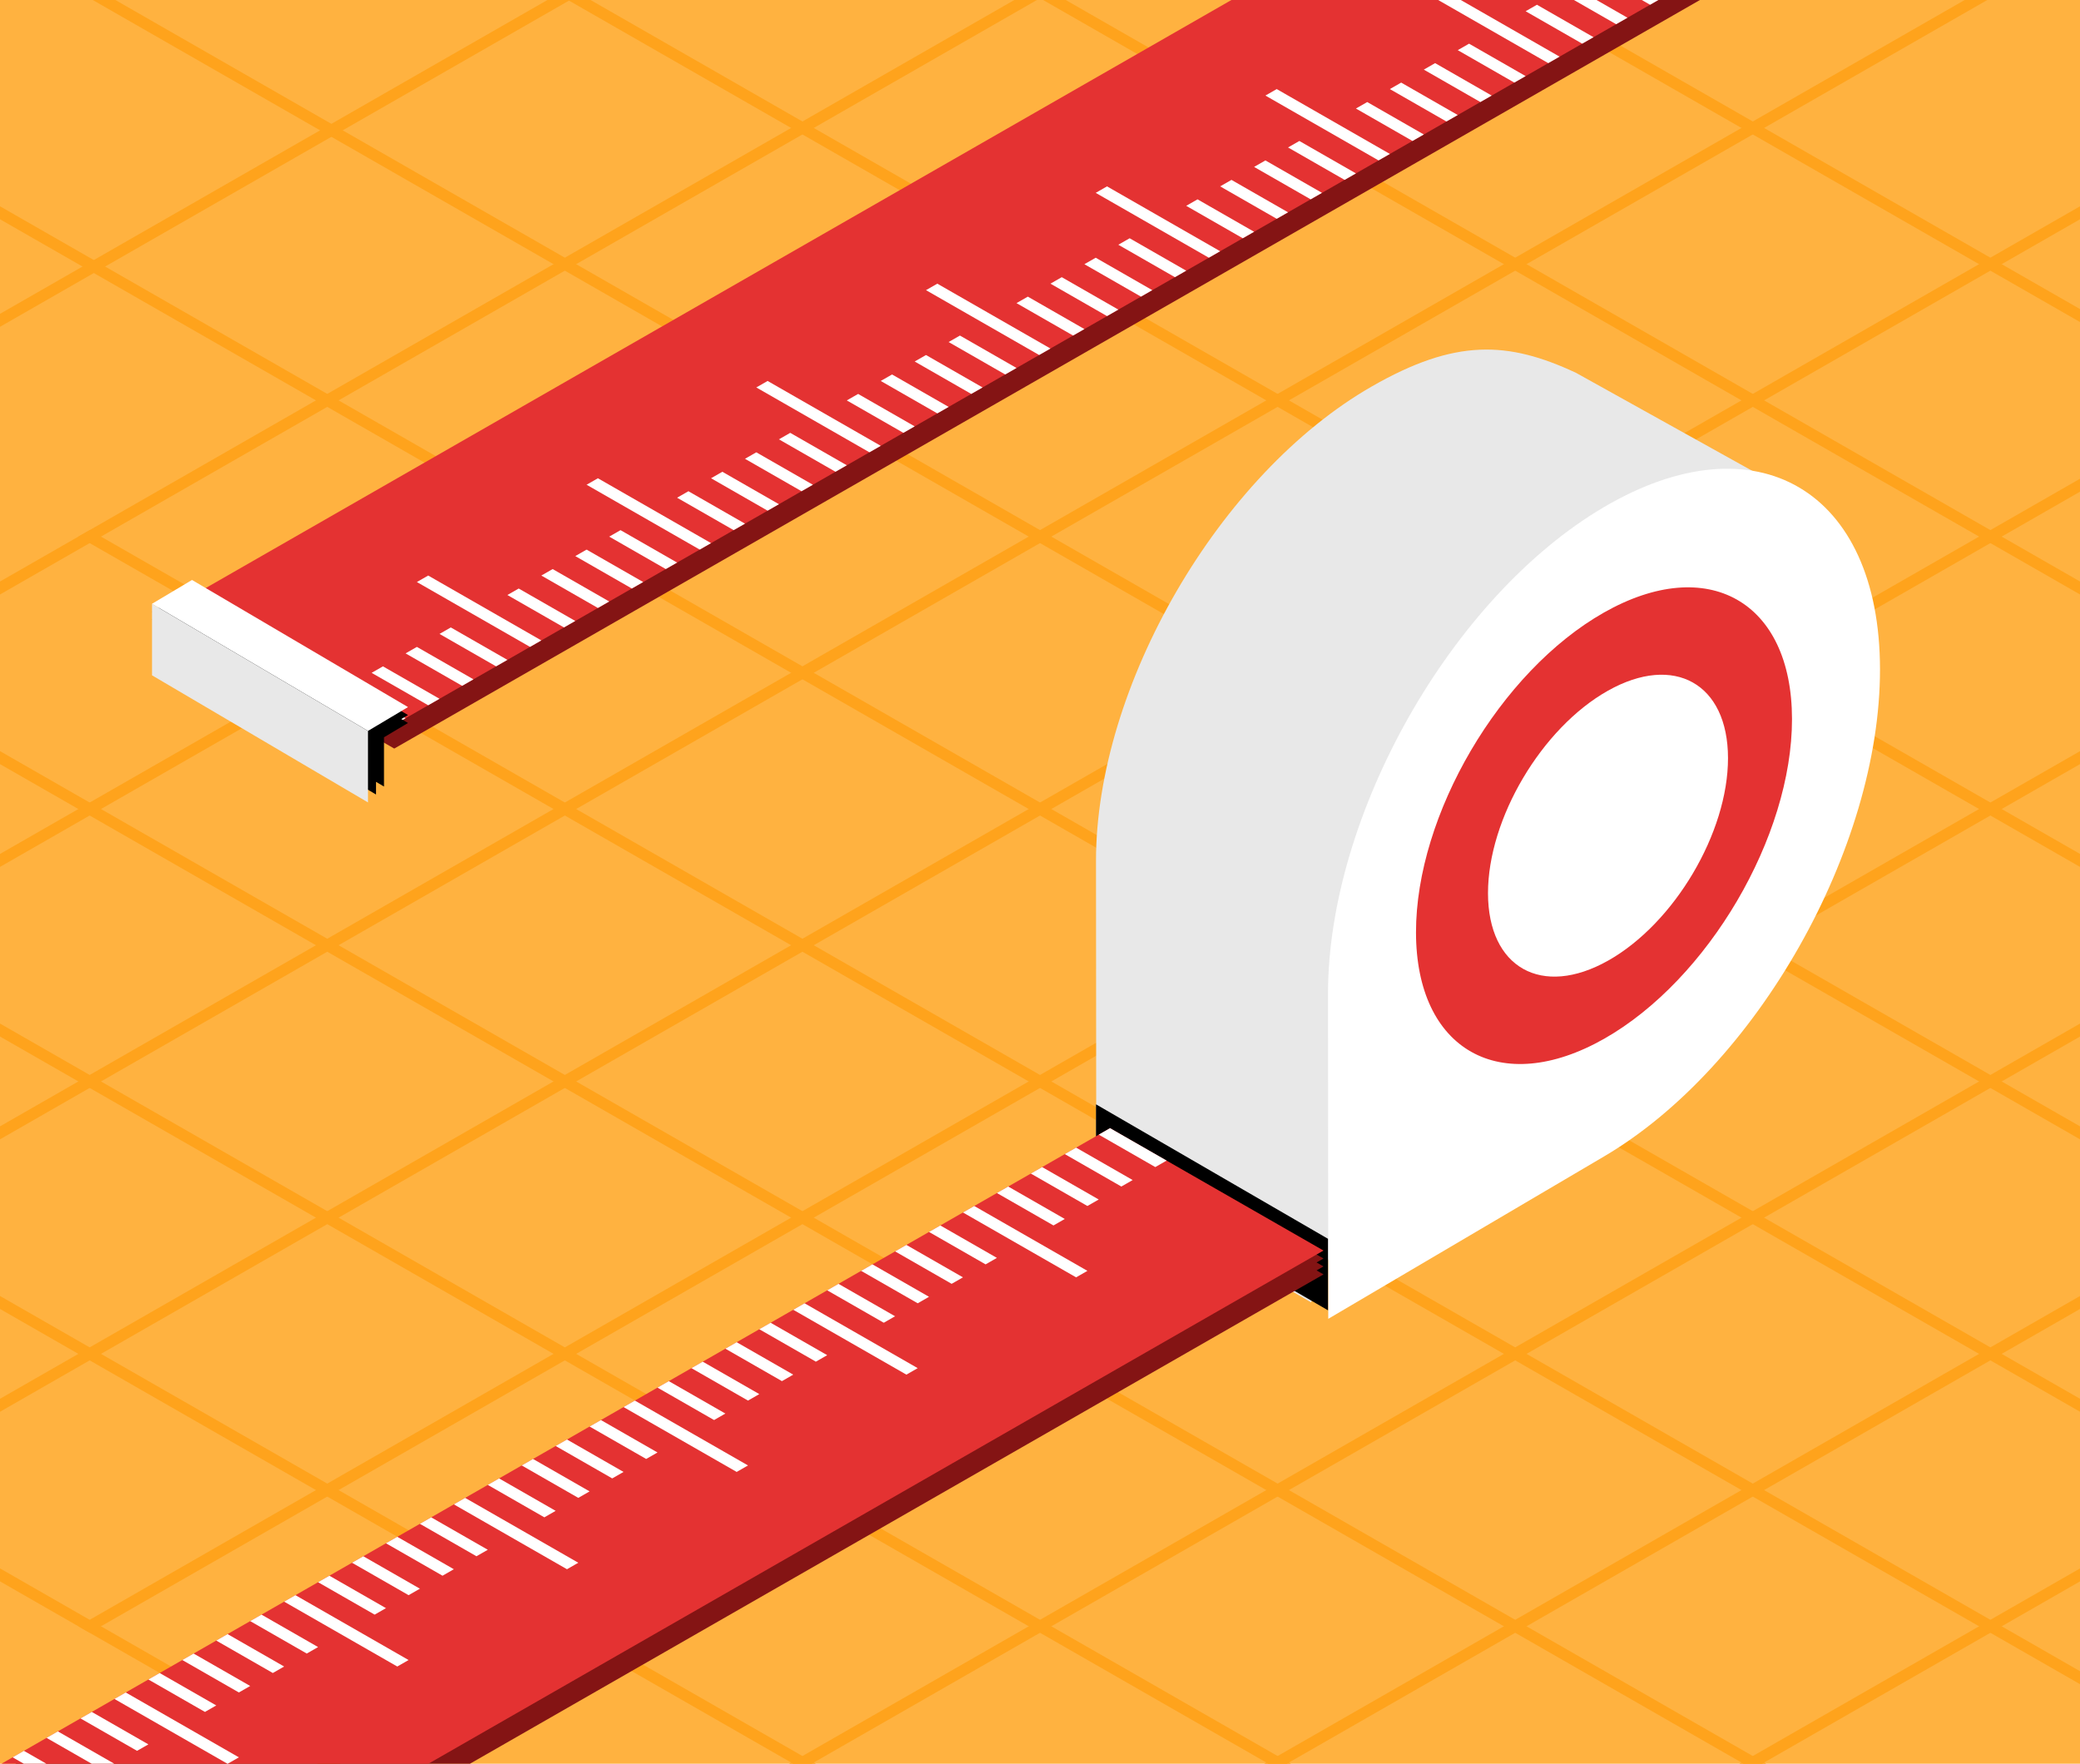 <?xml version="1.0" encoding="UTF-8"?> <svg xmlns="http://www.w3.org/2000/svg" width="447" height="379" viewBox="0 0 447 379" fill="none"> <rect width="447" height="379" fill="#FFB240"></rect> <g clip-path="url(#clip0_45_164)"> <path d="M276.994 -31.043L274.563 -32.437L-187.395 232.386L-184.964 233.78L276.994 -31.043Z" fill="#FFA31C"></path> <path d="M450.637 -188.106L448.205 -189.5L-13.753 75.323L-11.322 76.717L450.637 -188.106Z" fill="#FFA31C"></path> <path d="M736.521 232.386L274.563 -32.437L272.132 -31.043L734.09 233.78L736.521 232.386Z" fill="#FFA31C"></path> <path d="M685.462 261.656L223.504 -3.167L221.072 -1.773L683.03 263.05L685.462 261.656Z" fill="#FFA31C"></path> <path d="M634.403 290.926L92.168 -19.917L89.737 -18.524L631.972 292.32L634.403 290.926Z" fill="#FFA31C"></path> <path d="M583.344 320.196L10.231 -8.348L7.8 -6.954L580.913 321.59L583.344 320.196Z" fill="#FFA31C"></path> <path d="M-38.592 22.203L532.286 349.467L529.855 350.86L-41.023 23.597L-38.592 22.203Z" fill="#FFA31C"></path> <path d="M481.227 378.736L19.269 113.913L16.838 115.307L478.796 380.13L481.227 378.736Z" fill="#FFA31C"></path> <path d="M430.169 408.006L-31.789 143.183L-34.22 144.577L427.738 409.4L430.169 408.006Z" fill="#FFA31C"></path> <path d="M379.11 437.275L-82.848 172.452L-85.279 173.846L376.679 438.669L379.11 437.275Z" fill="#FFA31C"></path> <path d="M328.052 466.545L-133.906 201.722L-136.337 203.116L325.621 467.939L328.052 466.545Z" fill="#FFA31C"></path> <path d="M276.993 495.815L-184.965 230.992L-187.396 232.386L274.562 497.209L276.993 495.815Z" fill="#FFA31C"></path> <path d="M328.052 -1.773L325.621 -3.167L-136.337 261.656L-133.906 263.05L328.052 -1.773Z" fill="#FFA31C"></path> <path d="M443.608 -9.477L441.177 -10.871L-85.279 290.926L-82.847 292.32L443.608 -9.477Z" fill="#FFA31C"></path> <path d="M488.011 23.608L485.579 22.214L-34.221 320.196L-31.789 321.59L488.011 23.608Z" fill="#FFA31C"></path> <path d="M481.229 86.037L478.797 84.643L16.839 349.466L19.27 350.86L481.229 86.037Z" fill="#FFA31C"></path> <path d="M532.286 115.307L529.855 113.913L67.897 378.736L70.328 380.13L532.286 115.307Z" fill="#FFA31C"></path> <path d="M583.346 144.577L580.914 143.183L118.956 408.006L121.387 409.4L583.346 144.577Z" fill="#FFA31C"></path> <path d="M634.404 173.847L631.972 172.453L170.014 437.277L172.445 438.671L634.404 173.847Z" fill="#FFA31C"></path> <path d="M685.463 203.117L683.031 201.724L221.073 466.547L223.505 467.941L685.463 203.117Z" fill="#FFA31C"></path> <path d="M736.52 232.386L734.089 230.992L272.131 495.815L274.562 497.209L736.52 232.386Z" fill="#FFA31C"></path> <path fill-rule="evenodd" clip-rule="evenodd" d="M590.451 -129.057L84.728 160.855L38.851 134.556L40.34 133.702L38.851 132.849L40.34 131.995L38.851 131.142L544.573 -158.77L590.451 -132.471L588.962 -131.617L590.451 -130.764L588.962 -129.91L590.451 -129.057Z" fill="#841414"></path> <path d="M84.729 155.733L590.451 -134.178L544.574 -160.478L38.852 129.434L84.729 155.733Z" fill="#E43232"></path> <path d="M84.728 155.734L87.159 154.34L75.003 147.371L72.571 148.765L84.728 155.734Z" fill="white"></path> <path d="M340.021 9.384L342.452 7.99L330.295 1.021L327.864 2.415L340.021 9.384Z" fill="white"></path> <path d="M92.022 151.552L94.453 150.158L82.296 143.189L79.865 144.583L92.022 151.552Z" fill="white"></path> <path d="M347.315 5.203L349.747 3.809L337.59 -3.16L335.158 -1.767L347.315 5.203Z" fill="white"></path> <path d="M99.316 147.371L101.747 145.977L89.59 139.008L87.159 140.402L99.316 147.371Z" fill="white"></path> <path d="M354.608 1.021L357.04 -0.373L344.883 -7.342L342.451 -5.948L354.608 1.021Z" fill="white"></path> <path d="M106.61 143.189L109.041 141.796L96.884 134.826L94.453 136.22L106.61 143.189Z" fill="white"></path> <path d="M113.904 139.008L116.335 137.614L92.022 123.676L89.59 125.07L113.904 139.008Z" fill="white"></path> <path d="M121.198 134.827L123.629 133.433L111.473 126.464L109.041 127.858L121.198 134.827Z" fill="white"></path> <path d="M128.492 130.645L130.923 129.251L118.767 122.282L116.335 123.676L128.492 130.645Z" fill="white"></path> <path d="M135.786 126.464L138.218 125.07L126.061 118.101L123.629 119.495L135.786 126.464Z" fill="white"></path> <path d="M143.08 122.282L145.512 120.889L133.355 113.92L130.924 115.313L143.08 122.282Z" fill="white"></path> <path d="M150.375 118.101L152.806 116.707L128.492 102.769L126.061 104.163L150.375 118.101Z" fill="white"></path> <path d="M157.669 113.919L160.1 112.526L147.943 105.557L145.512 106.95L157.669 113.919Z" fill="white"></path> <path d="M164.963 109.738L167.394 108.344L155.237 101.375L152.806 102.769L164.963 109.738Z" fill="white"></path> <path d="M172.256 105.557L174.688 104.163L162.531 97.194L160.099 98.588L172.256 105.557Z" fill="white"></path> <path d="M179.551 101.375L181.982 99.981L169.826 93.012L167.394 94.406L179.551 101.375Z" fill="white"></path> <path d="M186.846 97.194L189.277 95.8L164.963 81.862L162.532 83.256L186.846 97.194Z" fill="white"></path> <path d="M194.138 93.012L196.57 91.618L184.413 84.649L181.982 86.043L194.138 93.012Z" fill="white"></path> <path d="M201.433 88.831L203.865 87.437L191.708 80.468L189.276 81.862L201.433 88.831Z" fill="white"></path> <path d="M208.726 84.65L211.158 83.256L199.001 76.287L196.57 77.68L208.726 84.65Z" fill="white"></path> <path d="M216.021 80.468L218.452 79.074L206.296 72.105L203.864 73.499L216.021 80.468Z" fill="white"></path> <path d="M223.316 76.287L225.747 74.893L201.433 60.955L199.002 62.349L223.316 76.287Z" fill="white"></path> <path d="M230.609 72.105L233.04 70.711L220.883 63.742L218.452 65.136L230.609 72.105Z" fill="white"></path> <path d="M237.903 67.924L240.335 66.53L228.178 59.561L225.747 60.955L237.903 67.924Z" fill="white"></path> <path d="M245.198 63.742L247.629 62.349L235.473 55.38L233.041 56.773L245.198 63.742Z" fill="white"></path> <path d="M252.491 59.561L254.922 58.167L242.766 51.198L240.334 52.592L252.491 59.561Z" fill="white"></path> <path d="M259.786 55.38L262.217 53.986L237.903 40.048L235.472 41.442L259.786 55.38Z" fill="white"></path> <path d="M267.08 51.198L269.512 49.804L257.355 42.835L254.924 44.229L267.08 51.198Z" fill="white"></path> <path d="M274.373 47.017L276.805 45.623L264.648 38.654L262.217 40.048L274.373 47.017Z" fill="white"></path> <path d="M281.668 42.835L284.099 41.441L271.943 34.472L269.511 35.866L281.668 42.835Z" fill="white"></path> <path d="M288.963 38.654L291.394 37.26L279.237 30.291L276.806 31.685L288.963 38.654Z" fill="white"></path> <path d="M296.256 34.472L298.687 33.079L274.374 19.141L271.942 20.535L296.256 34.472Z" fill="white"></path> <path d="M303.55 30.291L305.982 28.897L293.825 21.928L291.394 23.322L303.55 30.291Z" fill="white"></path> <path d="M310.843 26.11L313.275 24.716L301.118 17.747L298.687 19.141L310.843 26.11Z" fill="white"></path> <path d="M318.138 21.928L320.569 20.534L308.413 13.565L305.981 14.959L318.138 21.928Z" fill="white"></path> <path d="M325.433 17.747L327.864 16.353L315.707 9.384L313.276 10.778L325.433 17.747Z" fill="white"></path> <path d="M332.726 13.565L335.157 12.171L310.844 -1.767L308.412 -0.373L332.726 13.565Z" fill="white"></path> <path fill-rule="evenodd" clip-rule="evenodd" d="M41.262 126.333L87.681 153.649L86.239 154.508L87.681 155.356L82.523 158.429V169.014L80.804 168.002V170.721L34.385 143.405V134.174L32.665 133.162L34.107 132.303L32.665 131.455L34.385 130.431V129.748L34.961 130.087L36.104 129.406V128.041L37.257 128.719L41.262 126.333Z" fill="black"></path> <path d="M87.681 151.941L41.262 124.626L32.665 129.748L79.085 157.063L87.681 151.941Z" fill="white"></path> <path d="M32.665 145.113V129.748L79.085 157.063V172.428L32.665 145.113Z" fill="#E8E8E8"></path> <path d="M236.138 252.665L235.591 252.977L235.535 185.03C235.504 147.503 262.031 101.847 294.786 83.053C312.797 72.72 324.075 73.285 338.689 80.114L381.669 104.015L374.775 110.746L344.921 158.764C339.168 172.424 331.035 185.541 321.4 196.597L304.151 224.341L281.756 279.857L236.109 253.38C236.119 253.143 236.128 252.906 236.138 252.665Z" fill="#E8E8E8"></path> <path d="M404.019 143.812C404.05 182.326 377.521 229.184 344.763 248.472C327.593 258.582 300.126 274.756 285.449 283.396C285.437 266.86 285.408 231.987 285.392 213.659C285.361 175.144 311.891 128.286 344.649 108.998C377.406 89.71 403.988 105.297 404.019 143.812Z" fill="white"></path> <path d="M385.108 154.497C385.13 179.783 367.058 210.547 344.745 223.211C322.432 235.873 304.326 225.64 304.304 200.355C304.282 175.067 322.354 144.304 344.666 131.641C366.98 118.977 385.085 129.21 385.108 154.497Z" fill="#E43232"></path> <path d="M371.354 162.904C371.368 178.919 359.833 198.401 345.591 206.422C331.347 214.442 319.791 207.962 319.777 191.946C319.763 175.933 331.298 156.448 345.54 148.428C359.783 140.408 371.34 146.889 371.354 162.904Z" fill="white"></path> <path d="M235.535 252.667V237.302L285.392 266.2V281.565L235.535 252.667Z" fill="black"></path> <path fill-rule="evenodd" clip-rule="evenodd" d="M-267.172 534.043L238.552 244.131L284.428 270.43L282.939 271.284L284.428 272.137L282.939 272.991L284.428 273.845L-221.294 563.756L-267.172 537.458L-265.681 536.603L-267.172 535.751L-265.681 534.897L-267.172 534.043Z" fill="#841414"></path> <path d="M238.55 242.425L-267.172 532.336L-221.295 558.636L284.427 268.724L238.55 242.425Z" fill="#E43232"></path> <path d="M238.552 242.423L236.121 243.817L248.278 250.786L250.709 249.392L238.552 242.423Z" fill="white"></path> <path d="M231.258 246.605L228.826 247.999L240.983 254.968L243.414 253.574L231.258 246.605Z" fill="white"></path> <path d="M223.963 250.786L221.531 252.18L233.688 259.149L236.12 257.755L223.963 250.786Z" fill="white"></path> <path d="M216.67 254.967L214.239 256.361L226.395 263.33L228.827 261.936L216.67 254.967Z" fill="white"></path> <path d="M209.375 259.15L206.944 260.544L231.257 274.482L233.689 273.088L209.375 259.15Z" fill="white"></path> <path d="M202.081 263.331L199.649 264.725L211.806 271.694L214.237 270.3L202.081 263.331Z" fill="white"></path> <path d="M194.788 267.512L192.356 268.906L204.513 275.875L206.944 274.481L194.788 267.512Z" fill="white"></path> <path d="M187.493 271.693L185.062 273.087L197.218 280.056L199.65 278.662L187.493 271.693Z" fill="white"></path> <path d="M180.198 275.875L177.767 277.269L189.924 284.238L192.355 282.845L180.198 275.875Z" fill="white"></path> <path d="M172.905 280.056L170.473 281.45L194.787 295.388L197.218 293.994L172.905 280.056Z" fill="white"></path> <path d="M165.611 284.237L163.179 285.631L175.336 292.6L177.767 291.206L165.611 284.237Z" fill="white"></path> <path d="M158.316 288.42L155.885 289.814L168.042 296.783L170.473 295.389L158.316 288.42Z" fill="white"></path> <path d="M151.022 292.601L148.591 293.995L160.748 300.964L163.179 299.57L151.022 292.601Z" fill="white"></path> <path d="M143.728 296.782L141.297 298.176L153.454 305.145L155.885 303.751L143.728 296.782Z" fill="white"></path> <path d="M136.434 300.963L134.003 302.357L158.316 316.295L160.748 314.901L136.434 300.963Z" fill="white"></path> <path d="M129.141 305.145L126.709 306.539L138.866 313.508L141.298 312.115L129.141 305.145Z" fill="white"></path> <path d="M121.847 309.327L119.415 310.72L131.572 317.689L134.003 316.296L121.847 309.327Z" fill="white"></path> <path d="M114.552 313.507L112.121 314.901L124.278 321.87L126.709 320.476L114.552 313.507Z" fill="white"></path> <path d="M107.258 317.688L104.827 319.082L116.984 326.051L119.415 324.657L107.258 317.688Z" fill="white"></path> <path d="M99.964 321.871L97.533 323.265L121.846 337.203L124.278 335.809L99.964 321.871Z" fill="white"></path> <path d="M92.67 326.052L90.239 327.446L102.395 334.415L104.827 333.021L92.67 326.052Z" fill="white"></path> <path d="M85.376 330.233L82.945 331.627L95.101 338.596L97.533 337.202L85.376 330.233Z" fill="white"></path> <path d="M78.082 334.416L75.65 335.809L87.807 342.778L90.238 341.385L78.082 334.416Z" fill="white"></path> <path d="M70.788 338.596L68.356 339.99L80.513 346.959L82.945 345.565L70.788 338.596Z" fill="white"></path> <path d="M63.493 342.777L61.062 344.171L85.376 358.109L87.807 356.716L63.493 342.777Z" fill="white"></path> <path d="M56.199 346.958L53.768 348.352L65.925 355.321L68.356 353.928L56.199 346.958Z" fill="white"></path> <path d="M48.905 351.141L46.474 352.535L58.631 359.504L61.062 358.11L48.905 351.141Z" fill="white"></path> <path d="M41.611 355.322L39.18 356.716L51.337 363.685L53.768 362.291L41.611 355.322Z" fill="white"></path> <path d="M34.317 359.503L31.886 360.897L44.042 367.866L46.474 366.472L34.317 359.503Z" fill="white"></path> <path d="M27.024 363.686L24.592 365.079L48.906 379.017L51.337 377.624L27.024 363.686Z" fill="white"></path> <path d="M19.73 367.867L17.298 369.26L29.455 376.229L31.886 374.836L19.73 367.867Z" fill="white"></path> <path d="M12.435 372.047L10.004 373.441L22.161 380.41L24.592 379.017L12.435 372.047Z" fill="white"></path> <path d="M5.141 376.229L2.71 377.622L14.867 384.591L17.298 383.198L5.141 376.229Z" fill="white"></path> </g> <defs> <clipPath id="clip0_45_164"> <rect width="447" height="379" fill="white"></rect> </clipPath> </defs> </svg> 